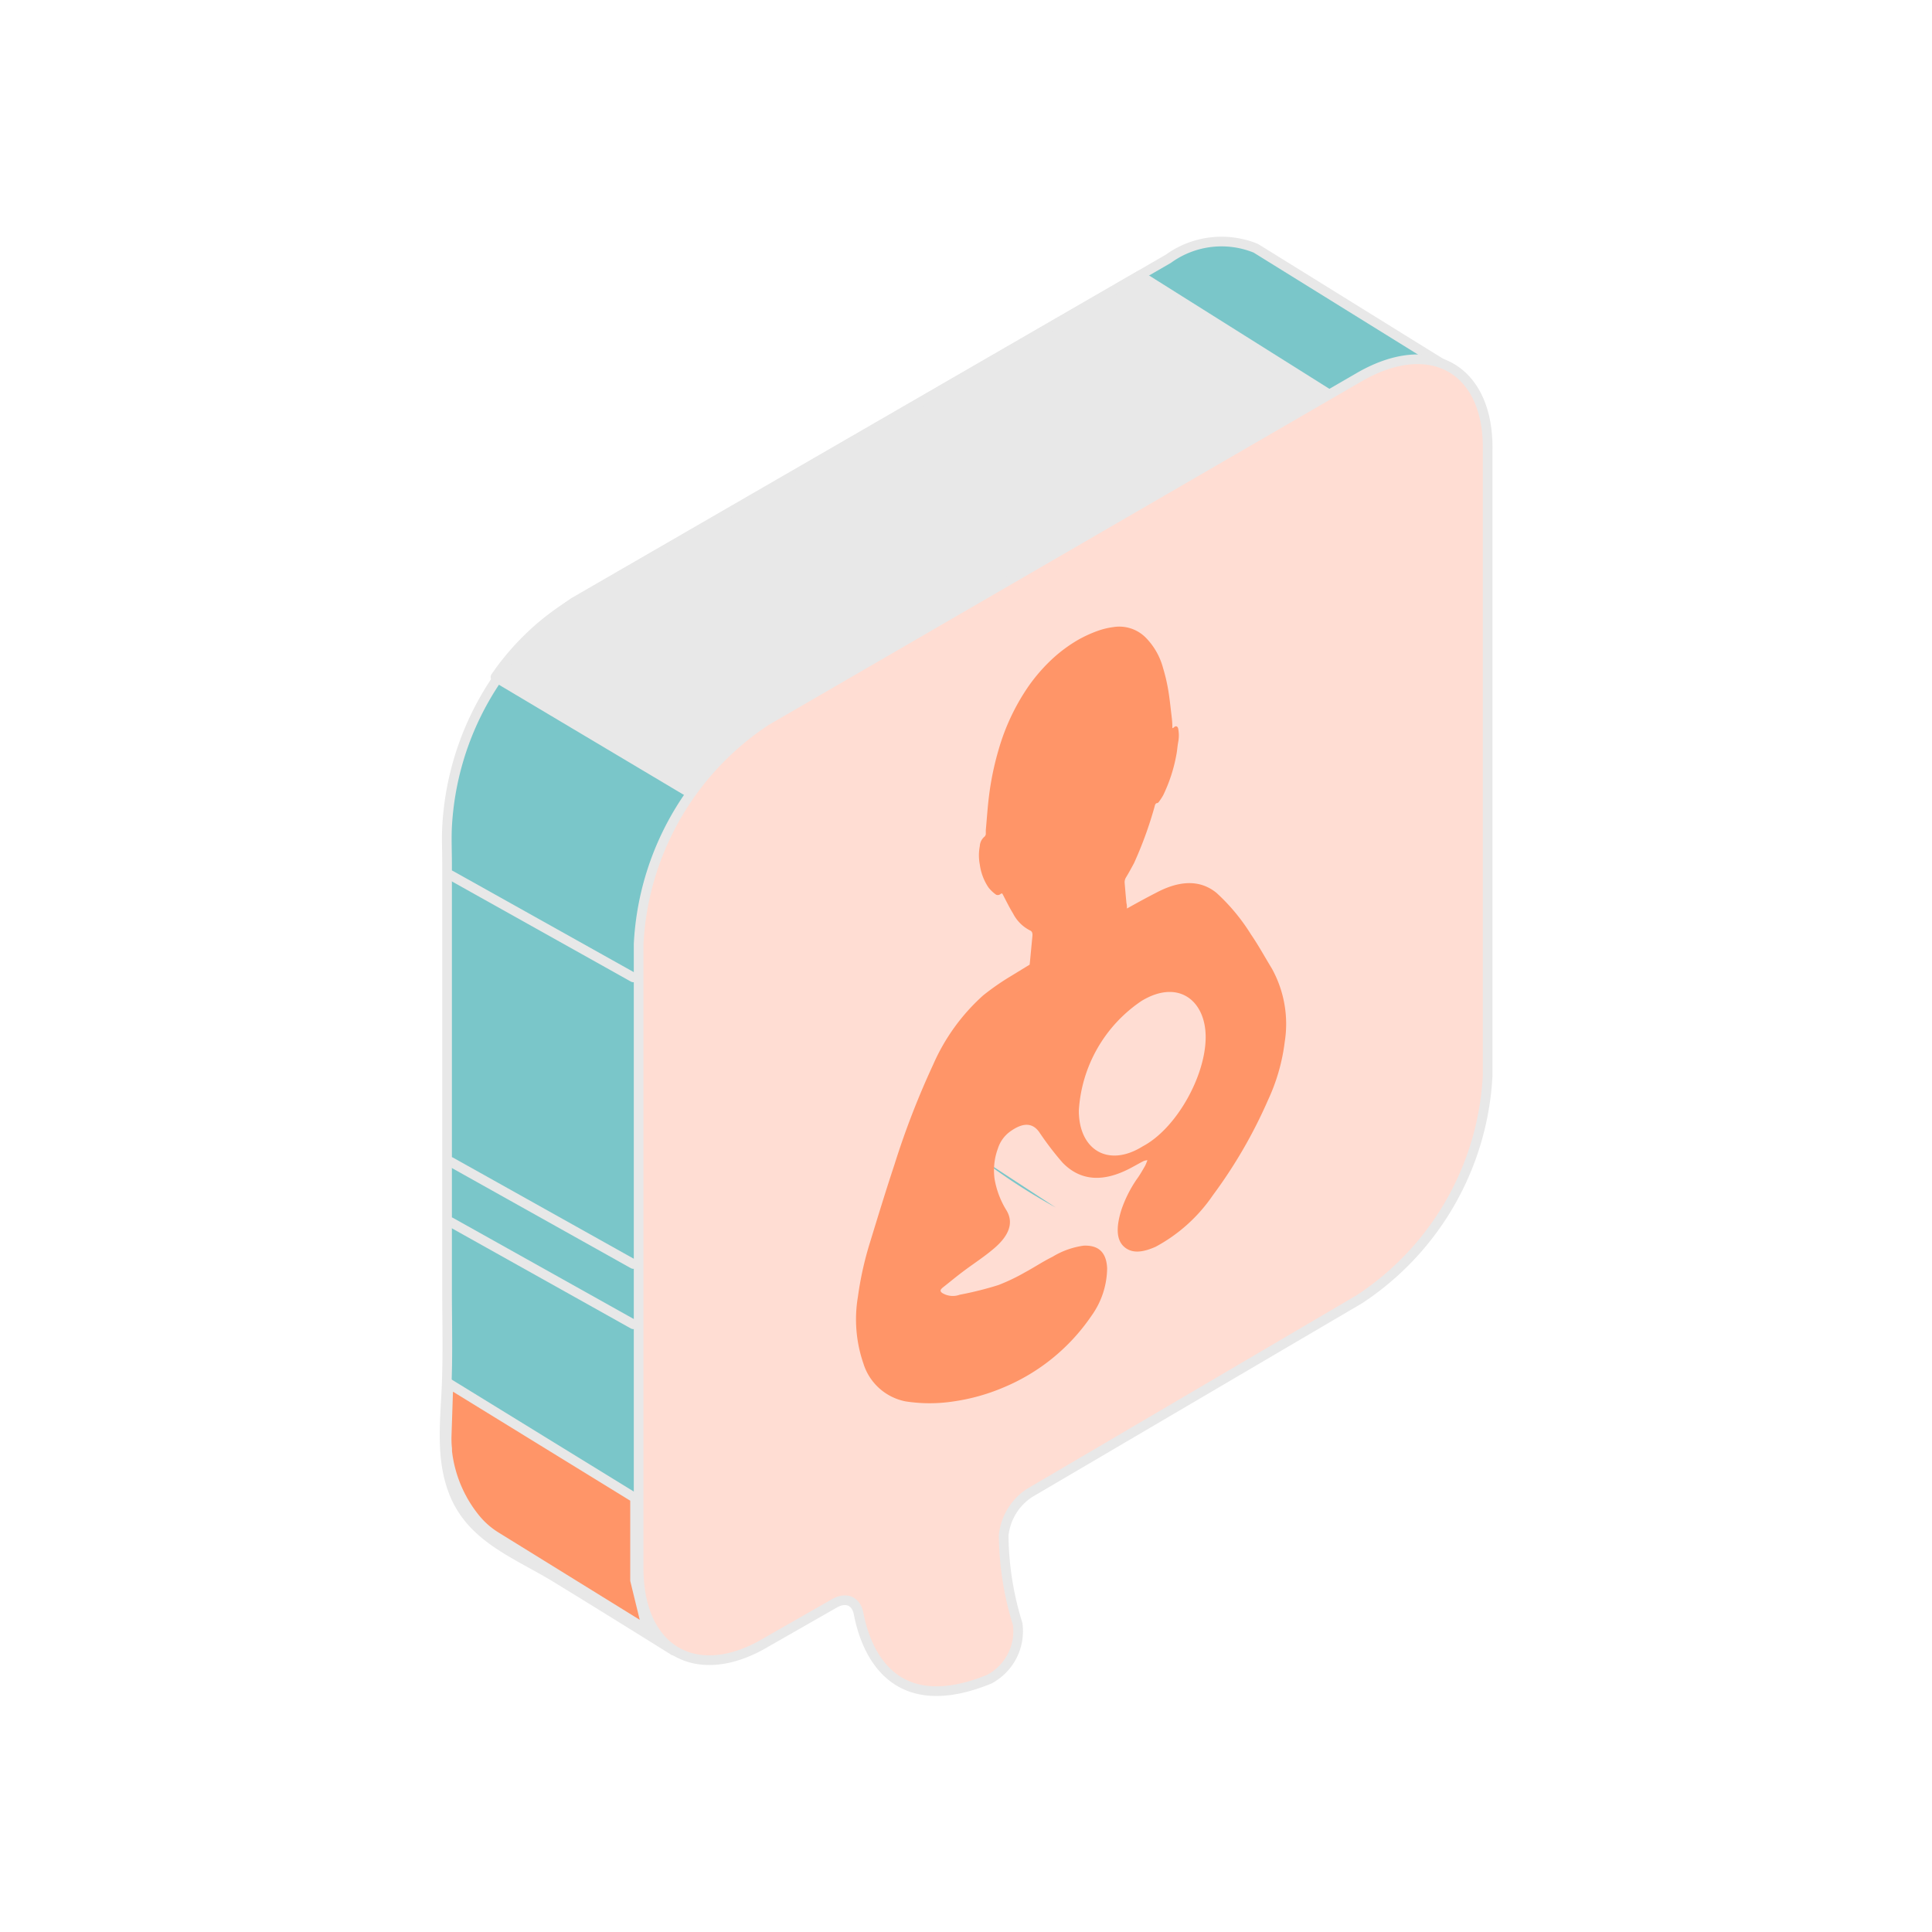 <?xml version="1.0" encoding="iso-8859-1"?>
<svg id="Слой_2" data-name="Слой 2" xmlns="http://www.w3.org/2000/svg" viewBox="0 0 200 200"><defs><style>.cls-1,.cls-5{fill:#7ac6c9;}.cls-1,.cls-2,.cls-3,.cls-4,.cls-6{stroke:#e8e8e8;stroke-linecap:round;stroke-linejoin:round;}.cls-2{fill:#e8e8e8;}.cls-3{fill:#ffddd3;}.cls-4,.cls-7{fill:#ff9568;}.cls-6{fill:none;}</style></defs><path class="cls-1" d="M59.44,62.33,120.93,26.8A9.4,9.4,0,0,1,130,25.7l20.25,12.56m0,.27c-.88,1.89-9.23,19.37-10,22.62-.3,1.36-2.94,14.71-6,30.3h0v7.78a27.4,27.4,0,0,1-4.13,13.53h0c-3.12,16.25-5.8,30.13-5.88,30.48h0L96,152.73H94m34-62.09L95.54,148.07a53.65,53.65,0,0,0,.83-6.81L70,170.87a.39.39,0,0,1-.26,0q-6-3.75-12.08-7.48c-4.17-2.57-9-4.19-10.79-9.17-1.2-3.28-.83-6.83-.66-10.24s.07-7,.07-10.47V89.33c0-1.23-.06-2.49,0-3.72A30,30,0,0,1,59.44,62.33Z"/><path class="cls-2" d="M59.52,62.33,118,28.51l29,18.23L84.47,79.9,71.29,82l-20-11.91A26.47,26.47,0,0,1,59.52,62.33Z"/><path class="cls-3" d="M140.78,39,79.29,74.63a29.47,29.47,0,0,0-13.18,23.1v64.61c0,8.53,6,11.95,13.18,7.69l7-4c1.23-.75,2.32-.35,2.59,1,.74,3.86,3.51,10.89,13.53,6.8a5.63,5.63,0,0,0,2.94-5.71,31.73,31.73,0,0,1-1.45-9.18,6,6,0,0,1,2.68-4.39l34.17-20.07A29.51,29.51,0,0,0,154,111.35V46.7C154.18,38.26,148.2,34.75,140.78,39Z"/><path class="cls-4" d="M46.42,143.19l19.32,11.88v8.52L67,168.75l-15.67-9.69a8.49,8.49,0,0,1-2.15-1.9h0a13.43,13.43,0,0,1-2.89-6.92l0-.27a9.86,9.86,0,0,1-.05-1.33Z"/><path class="cls-5" d="M109.29,125a60.85,60.85,0,0,1-8-5.23Z"/><line class="cls-6" x1="46.65" y1="90.6" x2="65.56" y2="101.18"/><line class="cls-6" x1="46.65" y1="120.27" x2="65.56" y2="130.85"/><line class="cls-6" x1="46.65" y1="126.51" x2="65.56" y2="137.09"/><path class="cls-7" d="M131.66,100.26c-.72-1.18-1.39-2.41-2.16-3.53a20.33,20.33,0,0,0-3.57-4.3c-1.63-1.33-3.73-1.36-6.27,0-1,.51-2,1.06-3,1.62,0-.18,0-.37-.05-.55-.07-.71-.13-1.43-.19-2.15a1,1,0,0,1,.16-.55c.29-.47.57-1,.81-1.44a40.32,40.32,0,0,0,2.11-5.78c.06-.19.07-.45.33-.45,0,0,.09-.06.12-.1a6.49,6.49,0,0,0,.46-.7,16.18,16.18,0,0,0,1.36-4.16c.09-.44.11-.87.19-1.31a3.68,3.68,0,0,0,0-1.46c-.05-.18-.2-.31-.42-.12s-.17.06-.18-.08c0-.51-.07-1-.13-1.51-.09-.79-.18-1.59-.31-2.34a18.64,18.64,0,0,0-.53-2.23A7.06,7.06,0,0,0,118.6,66a3.86,3.86,0,0,0-3.37-1.08,7.75,7.75,0,0,0-1.63.4,13.15,13.15,0,0,0-2,.92,15.15,15.15,0,0,0-2.6,1.91A18,18,0,0,0,106.5,71a22.45,22.45,0,0,0-3.12,6.59,30.09,30.09,0,0,0-1,4.82c-.15,1.19-.22,2.35-.33,3.53,0,.14,0,.28,0,.43a.65.65,0,0,1-.11.22,1.36,1.36,0,0,0-.51,1,5,5,0,0,0,0,1.91,5.54,5.54,0,0,0,.89,2.36,3.6,3.6,0,0,0,.8.76.43.43,0,0,0,.44-.06c.16-.12.19-.06.23,0,.36.68.7,1.39,1.08,2a4,4,0,0,0,1.76,1.76c.22.09.28.3.24.64-.1,1-.18,1.93-.28,2.9h0l-1.93,1.18a26,26,0,0,0-2.88,2,20.83,20.83,0,0,0-5.18,7.17,85.4,85.4,0,0,0-4,10.33c-.89,2.68-1.71,5.37-2.53,8.05a34.61,34.61,0,0,0-1.26,5.66,14,14,0,0,0,.56,6.87,5.72,5.72,0,0,0,4.37,3.95,16.29,16.29,0,0,0,5,0,20.72,20.72,0,0,0,5.14-1.44,20.56,20.56,0,0,0,9.11-7.42,8.57,8.57,0,0,0,1.62-4.92c-.08-1.76-1-2.4-2.43-2.34a8.37,8.37,0,0,0-3.22,1.15c-1,.49-1.9,1.1-2.85,1.61a20.31,20.31,0,0,1-2.76,1.32,35.65,35.65,0,0,1-4,1,2.08,2.08,0,0,1-1.84-.2c-.21-.18-.2-.32.13-.58.7-.55,1.38-1.12,2.08-1.64,1.06-.8,2.15-1.49,3.19-2.38,1.43-1.22,2.09-2.55,1.3-3.9a9.11,9.11,0,0,1-1.25-3.27,6.53,6.53,0,0,1,.34-3.16,3.46,3.46,0,0,1,1.29-1.78c1.4-1,2.35-.84,3,.09a31.68,31.68,0,0,0,2.4,3.14c1.77,1.83,4.13,2.18,7.25.46.38-.2.75-.42,1.13-.61a1.53,1.53,0,0,1,.41-.1,5.65,5.65,0,0,1-.23.57c-.28.48-.57,1-.88,1.41a13.05,13.05,0,0,0-1.57,3.12c-.54,1.7-.59,3.1.26,3.86s2,.57,3.28,0a16.76,16.76,0,0,0,5.91-5.32,50.35,50.35,0,0,0,5.71-9.85,20,20,0,0,0,1.73-6A11.84,11.84,0,0,0,131.66,100.26Zm-13.37,18.41c-3.57,2.23-6.61.36-6.61-3.7a14.75,14.75,0,0,1,6.5-11.36c3.83-2.31,6.64,0,6.63,3.76C124.8,111.42,121.75,116.85,118.29,118.67Z"/></svg>